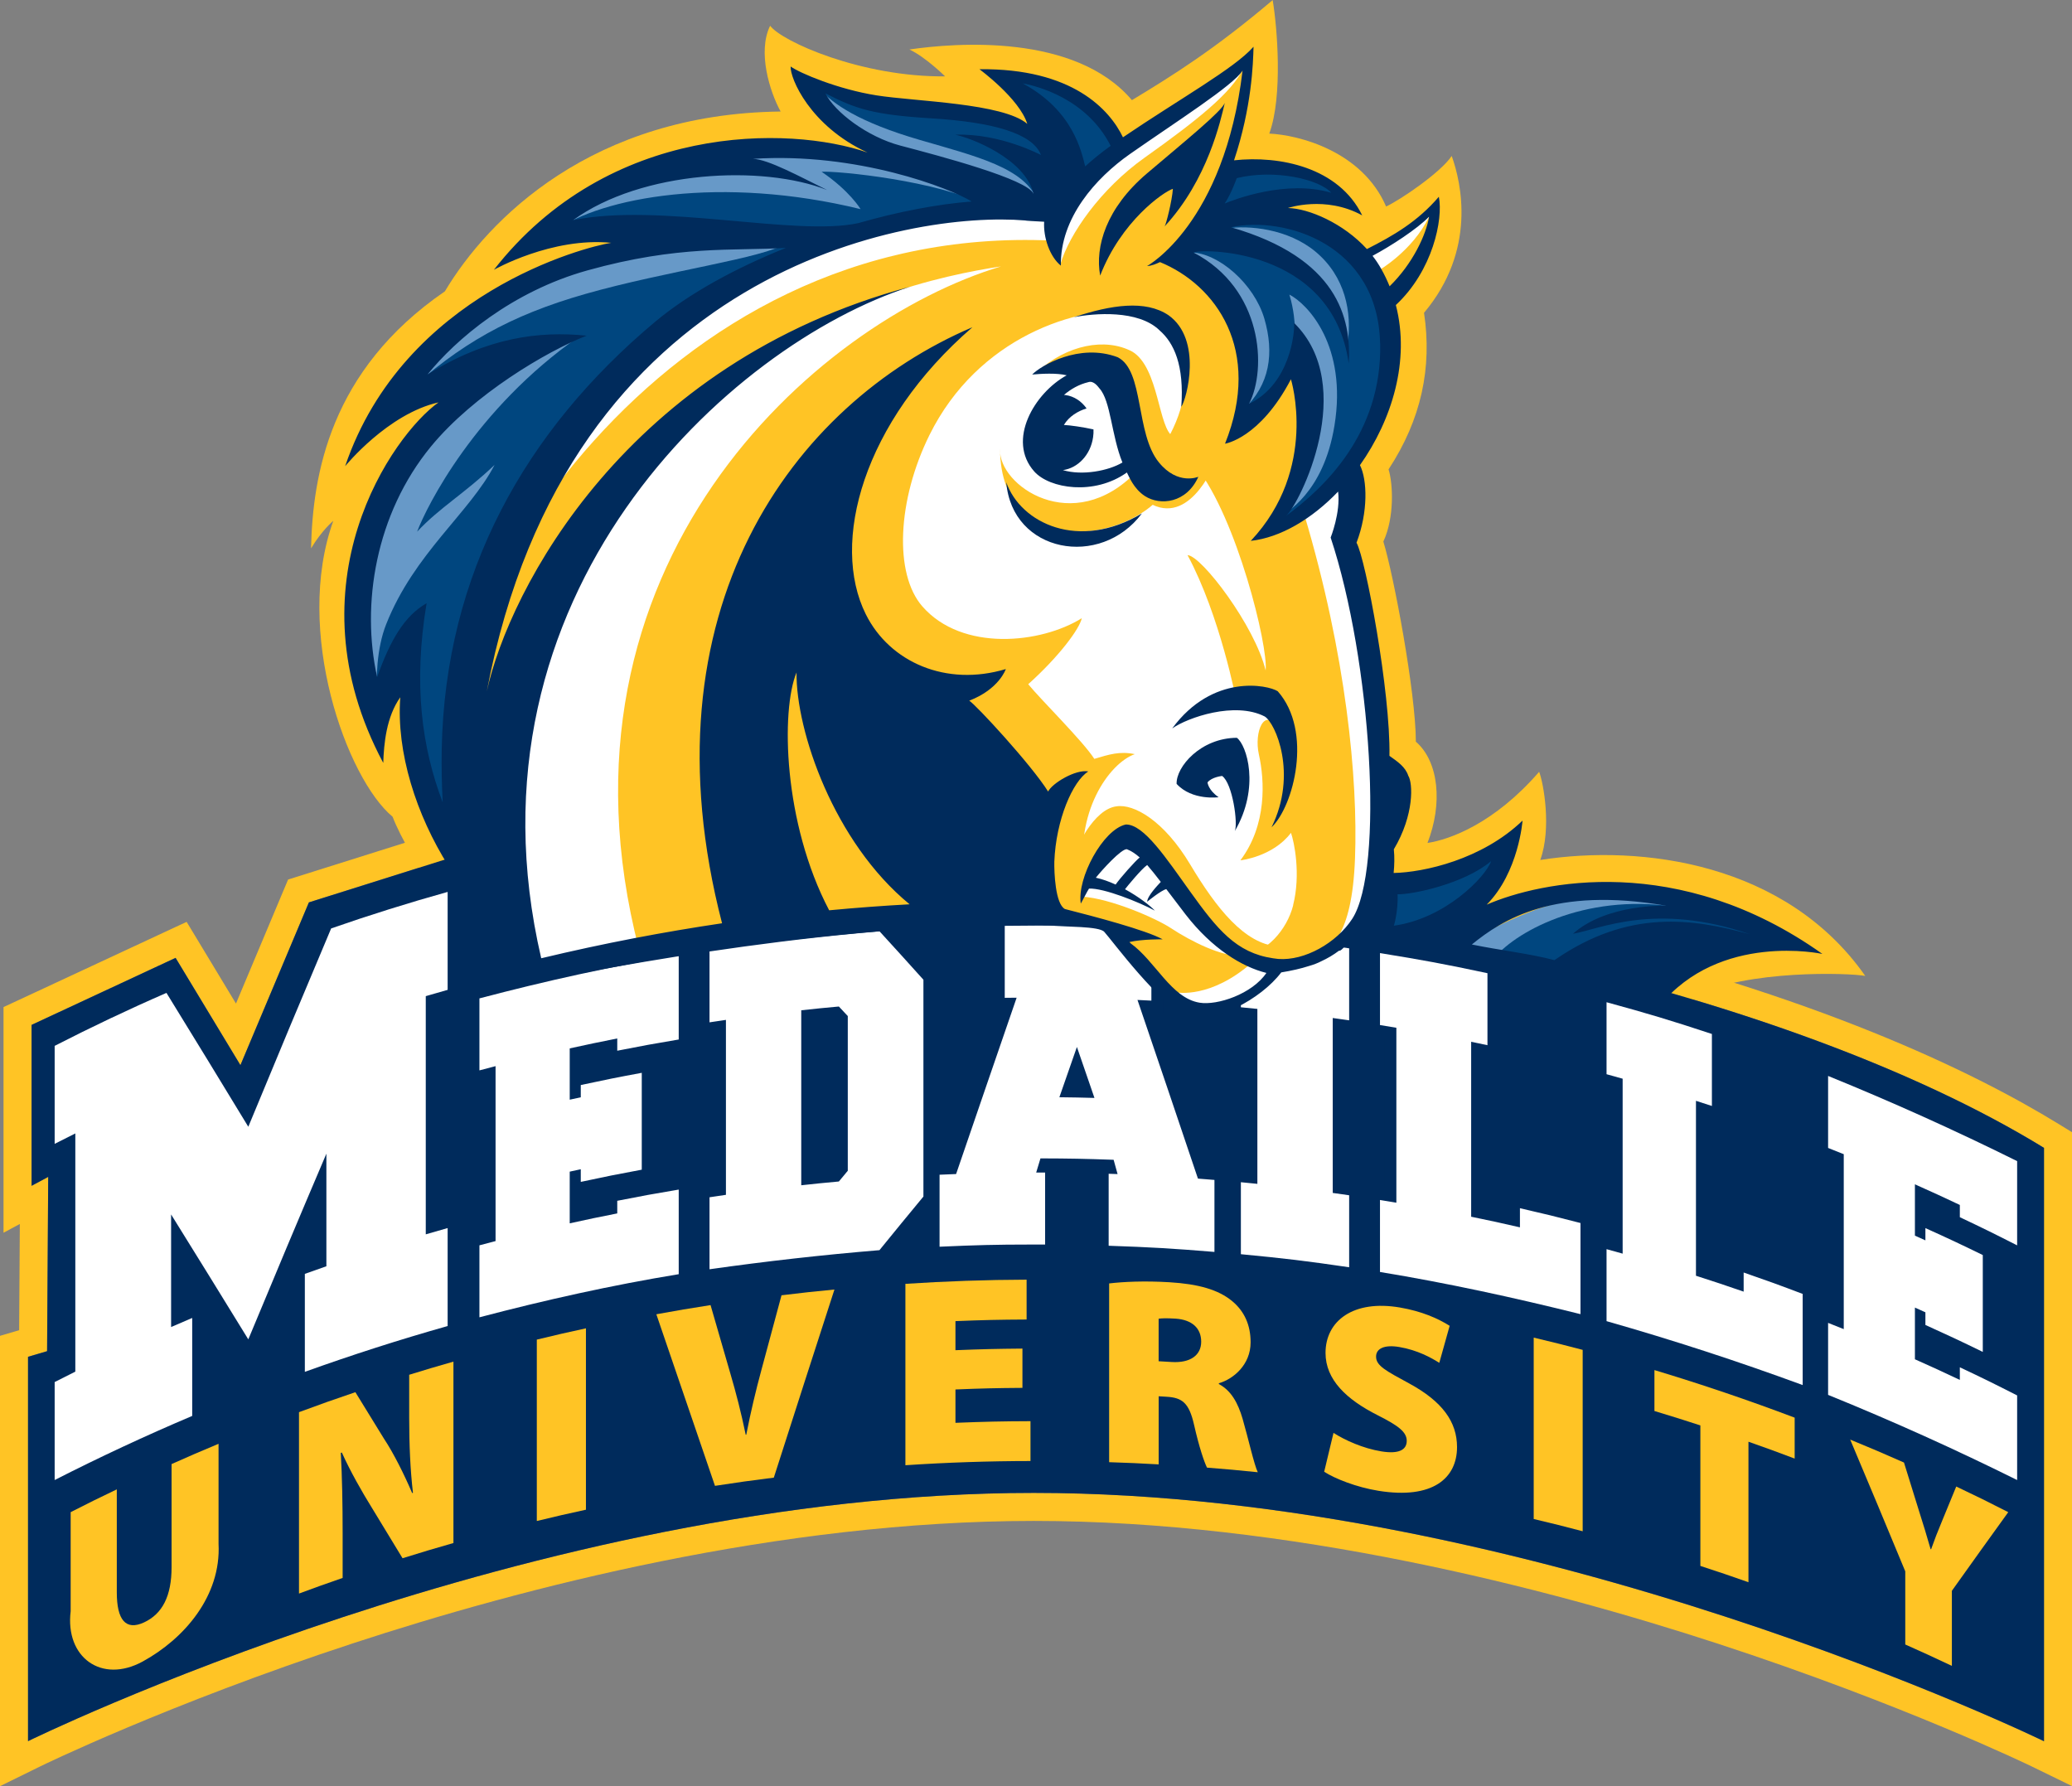 <?xml version="1.0" encoding="UTF-8"?>
<svg id="Layer_2" data-name="Layer 2" xmlns="http://www.w3.org/2000/svg" viewBox="0 0 517.45 446.08">
  <rect x="0" y="0" width="517.45" height="446.08" fill="#808080" stroke="none"/>
  <defs>
    <style>
      .cls-1, .cls-2, .cls-3 {
        fill: #00467f;
      }

      .cls-4 {
        fill: #002b5c;
      }

      .cls-5 {
        fill: #fff;
      }

      .cls-6 {
        fill: #ffc425;
      }

      .cls-7 {
        fill: #6799c8;
      }

      .cls-2 {
        stroke-width: .95px;
      }

      .cls-2, .cls-3 {
        stroke: #00467f;
        stroke-linecap: round;
        stroke-linejoin: round;
      }

      .cls-3 {
        stroke-width: .95px;
      }
    </style>
  </defs>
  <g id="Layer_1-2" data-name="Layer 1">
    <g>
      <path class="cls-6" d="M118.17,212.44l.19,29.58s66.7-18.43,139.81-18.43,187.26,23.18,252.28,63.08v148.19s-127.26-62.02-252.28-62.02S7,434.84,7,434.84v-95.99l4.76-1.4,.28-43.53-4.15,2.23v-40.19l35.96-16.74,16.19,26.79,17.1-40.65,41.04-12.93m6.94-9.52l-9.04,2.85-41.04,12.93-3.09,.97-1.26,2.99-11.76,27.98-9.07-15.02-3.25-5.38-5.7,2.65L4.93,249.63l-4.05,1.88v56.36l4.07-2.19-.17,26.53-4.79,1.41v112.47l10.09-4.96c.31-.15,31.81-15.54,78.03-30.71,42.49-13.95,106.48-30.58,170.06-30.58s128.05,16.68,170.85,30.66c46.45,15.18,78.05,30.5,78.36,30.65l10.07,4.91v-163.3l-3.34-2.05c-21.57-13.24-60.8-32.2-125.16-47.35-45.25-10.65-92.92-16.76-130.78-16.76-58.54,0-112.26,11.45-132.87,16.44l-.13-20.63-.06-9.48h0Z"/>
      <path class="cls-6" d="M112.64,250.68c-2.63-6.51-6.41-26.12-6.63-32.15-.69-.6-6.08-9.5-7.96-14.55-11.49-9.55-24.72-46.41-14.81-73.91,0,0-2.86,2.37-5.56,6.88,.42-18.18,4.59-44.41,33.42-64.19,10.8-18.06,36.79-44.34,83.85-44.91-2.74-4.99-5.82-14.92-2.62-21.42,2.87,3.9,22.75,12.84,43.69,12.64,0,0-4.88-4.84-8.91-6.71,11.55-1.69,41.41-4.05,55.57,12.65,10.15-6.13,20.7-12.72,35.15-24.99,1.12,6.62,2.59,24.01-.85,33.34,7.37,.34,23.22,4.38,29.18,18.22,3.76-1.78,13.65-8.54,16.38-12.63,2.43,6.74,6.23,23.54-6.91,39.17,2.06,13.68-.68,26.63-8.86,39.1,1.12,3.59,1.51,11.99-1.3,18.03,2.54,8.24,8.1,37.66,8.12,49.98,5.76,4.99,6.73,15.51,2.9,25.29,5.56-.83,16.72-4.87,27.89-17.77,1.06,2.73,3.17,14.03,.28,22.02,25.43-3.99,61.42,.78,81.16,28.96-4.16-.78-29.5-1.56-42.64,5l-5.8,12.52-290.55,20.85-14.22-31.39Z"/>
      <path class="cls-4" d="M60.04,266.02l17.1-40.65,41.04-12.93,.19,29.58s66.7-18.43,139.81-18.43,187.26,23.18,252.28,63.08v148.19s-127.26-62.02-252.28-62.02S7,434.84,7,434.84v-95.99l4.76-1.4,.28-43.53-4.15,2.23v-40.19l35.96-16.74,16.19,26.79Z"/>
      <g>
        <path class="cls-6" d="M29.17,371.96c0,10.3,0,15.45,0,25.74,0,6.86,2.23,9.6,6.79,7.49,4.62-2.14,6.89-6.62,6.89-13.81,0-10.3,0-15.45,0-25.74,4.67-2.08,7.02-3.09,11.73-5.06,0,10,0,15,0,25,.66,13-8.56,23.69-18.94,29.37-10.25,5.61-19.41-1.01-17.99-12.56,0-9.89,0-14.84,0-24.74,4.59-2.34,6.89-3.48,11.52-5.69Z"/>
        <path class="cls-6" d="M74.67,397.98v-45.3c5.61-2.08,8.43-3.07,14.08-4.99,2.84,4.6,4.26,6.92,7.11,11.56,2.46,3.71,5.06,8.94,7.07,13.63,.08-.02,.12-.04,.2-.06-.67-5.78-.94-12.01-.94-18.73v-10.75c4.41-1.36,6.62-2.02,11.05-3.28,0,15.1,0,30.2,0,45.3-5.1,1.46-7.64,2.22-12.71,3.8-3.07-5.06-4.6-7.58-7.66-12.6-2.46-3.96-5.38-9.09-7.5-13.8-.11,.04-.16,.05-.26,.09,.33,6,.46,12.74,.46,20.07v11.16c-4.37,1.51-6.55,2.29-10.9,3.9Z"/>
        <path class="cls-6" d="M146.33,331.74v45.3c-4.92,1.07-7.37,1.63-12.27,2.82,0-15.1,0-30.2,0-45.3,4.9-1.19,7.35-1.75,12.27-2.82Z"/>
        <path class="cls-6" d="M178.55,371.07c-4.87-14.28-9.75-28.56-14.64-42.84,5.41-.99,8.12-1.44,13.54-2.29,1.97,6.82,2.96,10.23,4.94,17.07,1.44,4.9,2.68,9.7,3.84,15.32,.06,0,.08-.01,.14-.02,1.1-5.66,2.4-11.08,3.78-16.17,2.01-7.47,3.01-11.2,5.02-18.65,5.28-.64,7.92-.93,13.22-1.44-5.08,15.65-10.12,31.31-15.14,46.98-5.88,.74-8.82,1.15-14.69,2.05Z"/>
        <path class="cls-6" d="M255.34,346.61c-6.69,.05-10.04,.13-16.73,.4v8.33c7.49-.29,11.24-.38,18.74-.41v9.95c-10.4,.01-20.86,.36-31.24,1.05v-45.3c10.06-.66,20.19-1.01,30.27-1.04,0,3.98,0,5.97,0,9.95-7.11,.04-10.66,.12-17.77,.4v7.26c6.69-.26,10.04-.34,16.73-.4v9.81Z"/>
        <path class="cls-6" d="M276.98,320.53c3.53-.42,8.85-.68,15.06-.3,7.11,.43,12.22,1.81,15.73,4.76,2.96,2.48,4.55,5.88,4.55,10.24,0,5.65-4.34,9.19-7.93,10.23v.2c3.03,1.6,4.76,4.66,5.93,8.67,1.38,4.76,2.89,11.51,3.79,13.35-5.07-.52-7.61-.75-12.68-1.15-.69-1.4-1.94-4.99-3.24-10.73-1.24-5.46-2.97-6.74-6.83-6.97-.8-.05-1.2-.07-2-.12,0,6.8,0,10.2,0,17.01-4.95-.28-7.42-.39-12.37-.55v-44.63Zm12.37,19.43c1.3,.07,1.95,.11,3.24,.19,4.7,.29,7.39-1.71,7.39-5.07,0-3.36-2.28-5.49-6.42-5.76-2.35-.15-3.59-.08-4.21,.02v10.62Z"/>
        <path class="cls-6" d="M333.02,357.85c2.81,1.8,7.34,3.88,12,4.63,4.25,.69,6.29-.35,6.29-2.64,0-2.22-2.1-3.79-7.25-6.39-7.78-3.93-13.03-8.85-13.03-15.57,0-8,6.95-13.33,18.57-11.34,5.47,.94,9.43,2.7,12.43,4.57-1.04,3.7-1.55,5.54-2.59,9.25-1.98-1.25-5.39-3.17-9.97-3.95-3.76-.64-5.82,.38-5.82,2.4,0,2.29,2.47,3.54,8.28,6.7,8.25,4.49,11.94,9.57,11.94,15.89,0,7.8-6.11,13.09-19.6,10.92-5.55-.89-10.97-3.07-13.58-4.76,.93-3.88,1.4-5.82,2.33-9.7Z"/>
        <path class="cls-6" d="M395.25,337.12c0,15.1,0,30.2,0,45.3-4.88-1.28-7.33-1.9-12.23-3.06,0-15.1,0-30.2,0-45.3,4.9,1.17,7.35,1.78,12.23,3.06Z"/>
        <path class="cls-6" d="M424.65,355.99c-4.58-1.49-6.87-2.21-11.48-3.6,0-4.09,0-6.13,0-10.22,11.8,3.55,23.49,7.52,35.02,11.88v10.22c-4.6-1.74-6.91-2.58-11.54-4.21v35.09c-4.79-1.69-7.19-2.5-12.01-4.07v-35.09Z"/>
        <path class="cls-6" d="M475.81,410.71v-18.28c-4.54-10.98-9.13-21.95-13.75-32.9,5.39,2.22,8.08,3.36,13.43,5.73,1.47,4.74,2.21,7.11,3.68,11.86,1.16,3.68,2,6.35,2.96,9.75,.05,.02,.08,.04,.13,.06,.84-2.37,1.67-4.54,2.76-7.12,1.41-3.43,2.12-5.14,3.52-8.56,5.22,2.48,7.82,3.76,12.99,6.4-5.6,7.77-8.42,11.69-14.08,19.64v18.75c-4.64-2.19-6.96-3.26-11.64-5.34Z"/>
      </g>
      <path class="cls-5" d="M338.07,64.68c4.56-1.84,17.25-9.37,19.92-12.18,.48,1.46-.55,13.14-10.88,22.25l-9.04-10.07Z"/>
      <path class="cls-6" d="M343.36,67.65l.87-.06s8.51-4.85,12.66-13.46l1.3-.65s.45,4.59-3.84,10.88l-4.29,6.3-4.58,3.95-2.12-6.96Z"/>
      <g>
        <g>
          <path class="cls-5" d="M12.15,344.24l.82-.42c1.77-.9,2.79-1.42,4.34-2.19v-56.13c-.92,.46-1.77,.89-2.98,1.51l-2.18,1.11v-27.84l.81-.42c9.16-4.7,18.58-9.17,28-13.27l1.19-.52,.68,1.11c6.32,10.27,12.67,20.65,18.91,30.9,6.44-15.57,13.01-31.3,19.56-46.8l.26-.61,.63-.22c9.59-3.34,19.41-6.42,29.18-9.15l1.9-.53v27.58l-1.09,.31c-1.79,.51-2.84,.81-4.37,1.25v56.36c1.13-.33,2.1-.6,3.55-1.02l1.91-.54v27.59l-1.09,.31c-11.93,3.38-23.89,7.21-35.56,11.41l-2.01,.72v-27.66l.99-.36c1.79-.64,2.84-1.02,4.39-1.56v-19.7c-5.33,12.54-10.79,25.57-16.62,39.61l-2.66,.21c-5.41-8.81-10.95-17.78-16.5-26.73v20.57c.99-.43,1.89-.81,3.19-1.36l2.09-.88v27.73l-.91,.39c-11.54,4.9-23.07,10.27-34.25,15.97l-2.18,1.11v-27.84Z"/>
          <path class="cls-4" d="M111.79,222.74h0m0,0c0,9.79,0,14.68,0,24.47-2.19,.62-3.28,.93-5.46,1.57,0,19.83,0,39.66,0,59.49,2.18-.64,3.27-.96,5.46-1.57,0,9.79,0,14.68,0,24.47-12.01,3.4-23.91,7.21-35.66,11.44v-24.47c2.15-.77,3.22-1.15,5.38-1.9v-28.12c-6.58,15.43-13.07,30.89-19.5,46.38-6.4-10.42-12.82-20.82-19.28-31.2v28.12c2.11-.92,3.16-1.37,5.27-2.27v24.47c-11.63,4.93-23.09,10.27-34.35,16.01v-24.47c2.06-1.05,3.09-1.57,5.16-2.6v-59.49c-2.07,1.03-3.1,1.55-5.16,2.6v-24.47c9.14-4.69,18.49-9.13,27.92-13.23,6.85,11.12,13.66,22.26,20.44,33.43,6.83-16.54,13.73-33.05,20.69-49.53,9.58-3.34,19.32-6.39,29.09-9.12m3-3.95l-3.81,1.06c-9.81,2.74-19.66,5.83-29.27,9.18l-1.26,.44-.52,1.23c-6.16,14.59-12.35,29.39-18.44,44.08-5.74-9.43-11.57-18.96-17.37-28.38l-1.37-2.22-2.39,1.04c-9.46,4.12-18.91,8.6-28.09,13.31l-1.63,.84v31.2l4.36-2.22c.29-.15,.55-.28,.8-.41v52.77c-1.14,.57-2.08,1.05-3.53,1.78l-1.64,.83v31.21l4.36-2.22c11.15-5.68,22.64-11.04,34.16-15.92l1.83-.78v-30.99l-4.17,1.77c-.4,.17-.76,.32-1.1,.47v-13.03c4.6,7.43,9.2,14.88,13.72,22.25l5.33-.42c4.78-11.52,9.32-22.35,13.73-32.8v11.25c-1.07,.38-2.01,.71-3.39,1.21l-1.99,.71v30.85l4.01-1.44c11.63-4.18,23.56-8.01,35.46-11.37l2.18-.62v-2.27s0-12.24,0-12.24v-12.24s0-3.97,0-3.97l-3.82,1.08c-.62,.17-1.15,.33-1.64,.47v-53.24c1.02-.29,1.94-.56,3.27-.94l2.18-.62v-2.27s0-12.24,0-12.24v-12.24s0-3.95,0-3.95h0Zm-3,.95h0Zm0,6h0Z"/>
        </g>
        <g>
          <path class="cls-5" d="M118.22,309.86l1.11-.3c1.2-.32,1.95-.52,2.92-.77v-40.59c-.65,.17-4.03,1.07-4.03,1.07v-21.08l1.12-.29c17.65-4.65,33.98-8.19,49.91-10.8l1.74-.29v24.07l-1.25,.21c-6.14,1.03-9.14,1.58-15.3,2.79l-1.79,.35v-3.06c-3.29,.66-5.47,1.11-8.87,1.86v6.68l.94-.2c6.12-1.32,9.12-1.92,15.27-3.06l1.77-.33v27.24l-1.23,.23c-6.11,1.13-9.09,1.73-15.18,3.04l-1.58,.34v6.68c3.26-.71,5.45-1.17,8.87-1.85v-3.15l1.21-.24c6.16-1.22,9.18-1.77,15.39-2.81l1.75-.29v24.18l-1.26,.21c-15.84,2.6-32.08,6.12-49.64,10.74l-1.88,.5v-21.08Z"/>
          <path class="cls-4" d="M169.5,238.57v21.04c-6.15,1.03-9.22,1.59-15.35,2.8v-3.06c-4.76,.94-7.13,1.44-11.87,2.48v12.81c1.1-.24,1.66-.36,2.76-.6v-3.06c6.08-1.31,9.12-1.92,15.23-3.05v24.19c-6.1,1.13-9.15,1.74-15.23,3.05v-3.16c-1.1,.24-1.66,.36-2.76,.6v12.91c4.74-1.05,7.11-1.54,11.87-2.48v-3.15c6.13-1.21,9.2-1.77,15.35-2.8,0,8.45,0,12.68,0,21.13-16.75,2.75-33.36,6.45-49.77,10.77,0-7.19,0-10.79,0-17.98,1.61-.43,2.42-.64,4.03-1.06,0-14.56,0-29.13,0-43.69-1.61,.42-2.42,.63-4.03,1.06v-17.98c16.41-4.33,33.02-8.02,49.77-10.77m3-3.53l-3.49,.57c-15.98,2.63-32.35,6.17-50.05,10.83l-2.24,.59v24.19l3.77-1.01c.09-.02,.17-.05,.26-.07v17.96s0,19.53,0,19.53c-.54,.14-1.09,.29-1.8,.48l-2.23,.59v2.31s0,8.99,0,8.99v8.99s0,3.89,0,3.89l3.76-.99c17.51-4.62,33.7-8.12,49.5-10.71l2.51-.41v-2.55s0-21.13,0-21.13v-3.54l-3.5,.59c-6.22,1.04-9.25,1.59-15.43,2.81l-2.42,.48v3.16c-2.15,.43-3.87,.79-5.87,1.22v-3.61l.39-.08c6.07-1.31,9.04-1.9,15.14-3.03l2.45-.45v-30.29l-3.55,.66c-5.87,1.09-8.88,1.69-14.44,2.88v-3.62c2.15-.47,3.86-.83,5.87-1.24v3.05l3.58-.71c6.12-1.21,9.11-1.75,15.26-2.78l2.5-.42v-27.11h0Z"/>
        </g>
        <g>
          <path class="cls-5" d="M175.69,297.72s3.18-.48,4.1-.62v-40.66c-.73,.11-4.1,.62-4.1,.62v-21.02l1.29-.18c14.06-1.99,28.37-3.6,42.53-4.78l.73-.06,.5,.54c4.44,4.86,6.6,7.24,10.99,12.12l.38,.43v55.26l-.34,.42c-4.43,5.36-6.58,7.98-10.97,13.38l-.4,.5-.64,.05c-14.1,1.17-28.35,2.78-42.35,4.76l-1.71,.24v-20.99Zm25.91-3.38c2.57-.28,4.32-.45,7.13-.71l1.48-1.78v-37.5s-1.32-1.41-1.32-1.41c-2.84,.26-4.6,.44-7.29,.73v40.68Z"/>
          <path class="cls-4" d="M219.63,232.57c4.39,4.8,6.58,7.22,10.98,12.11,0,18.05,0,36.1,0,54.15-4.39,5.31-6.59,7.99-10.98,13.39-14.22,1.18-28.31,2.77-42.44,4.77,0-7.19,0-10.79,0-17.98,1.64-.25,2.46-.37,4.1-.61,0-14.56,0-29.13,0-43.69-1.64,.24-2.46,.36-4.1,.61,0-7.19,0-10.79,0-17.98,14.13-2,28.22-3.59,42.44-4.77m-19.53,63.44c3.75-.41,5.63-.6,9.39-.94,.89-1.07,1.34-1.61,2.23-2.68,0-12.88,0-25.76,0-38.64-.89-.95-1.34-1.43-2.23-2.38-3.76,.34-5.63,.53-9.39,.94,0,14.56,0,29.13,0,43.69m20.75-66.55l-1.47,.12c-14.18,1.18-28.52,2.79-42.61,4.79l-2.58,.37v2.6s0,17.98,0,17.98v3.49l3.45-.53c.23-.04,.44-.07,.65-.1v37.63c-.46,.07-.95,.14-1.55,.24l-2.55,.39v2.58s0,10.09,0,10.09v7.89s0,3.46,0,3.46l3.42-.49c13.98-1.98,28.2-3.58,42.27-4.75l1.27-.11,.81-.99c4.39-5.39,6.54-8.02,10.96-13.36l.69-.83v-55.23s0-1.15,0-1.15l-.77-.86c-4.41-4.9-6.56-7.28-11-12.13l-.99-1.09h0Zm-17.75,25.56c1.78-.19,3.25-.33,5.2-.51,.14,.15,.27,.29,.41,.44v36.37c-.26,.31-.49,.59-.74,.89-1.86,.17-3.27,.31-4.87,.48v-37.66h0Z"/>
        </g>
        <g>
          <path class="cls-5" d="M303.18,314.14c-10.57-.88-15.74-1.18-26.34-1.53l-1.45-.05v-20.98l1.74,.06-.15-.54c-6.23-.22-9.76-.29-16-.3l-.16,.54h1.71v20.98s-4.26-.02-5.52-.02c-7.8,0-13,.13-22.27,.54l-1.57,.07v-20.98l1.43-.06c1.28-.06,2.06-.09,3.11-.13,4.68-13.69,9.38-27.38,14.1-41.06-.25,0-2.36,.03-2.36,.03v-20.98l1.48-.02c2.6-.04,5.2-.06,7.8-.06,9.6,0,19.33,.26,28.91,.77l1.42,.08v20.98s-2.46-.13-2.84-.15c5.04,14.82,9.66,28.46,14.08,41.59,1.07,.08,1.85,.15,3.14,.25l1.38,.11v20.99l-1.62-.13Zm-36.5-41.59c1.62,.02,2.93,.05,4.54,.08-.85-2.47-1.51-4.38-2.27-6.59-.76,2.18-1.42,4.06-2.27,6.51Z"/>
          <path class="cls-4" d="M258.7,231.15c9.62,0,19.23,.26,28.84,.77v17.98c-1.39-.07-2.08-.11-3.47-.17,5.06,14.86,10.1,29.74,15.1,44.62,1.65,.12,2.47,.19,4.12,.33v17.98c-10.55-.87-15.84-1.18-26.42-1.54,0-7.19,0-10.79,0-17.98,.89,.03,1.34,.05,2.23,.08-.4-1.43-.59-2.14-.99-3.57-7.3-.26-10.96-.33-18.27-.35-.43,1.41-.64,2.12-1.07,3.54,.89,0,1.34,0,2.23,0,0,7.19,0,10.79,0,17.98-1.44,0-2.78,0-4.04,0-8.04,0-13.22,.13-22.32,.54,0-7.19,0-10.79,0-17.98,1.65-.07,2.48-.11,4.13-.17,5.02-14.69,10.07-29.37,15.12-44.04-1.19,.01-1.78,.02-2.97,.03,0-7.19,0-10.79,0-17.98,2.59-.04,5.18-.06,7.77-.06m14.63,43.03c-1.75-5.1-2.63-7.64-4.38-12.72-1.75,5.02-2.63,7.53-4.38,12.56,3.5,.04,5.26,.07,8.76,.17m-14.63-46.03v0h0c-2.59,0-5.22,.02-7.81,.06l-2.96,.04v11.94s0,8.99,0,8.99v3.04l1.75-.03c-4.36,12.66-8.75,25.44-13.07,38.07-.63,.03-1.25,.05-2.09,.09l-2.87,.13v20.84s0,3.14,0,3.14l3.13-.14c9.24-.41,14.42-.54,22.19-.54,1.26,0,2.6,0,4.03,0h3.01s0-3,0-3v-17.98s0-.52,0-.52c3.53,.03,6.33,.08,9.87,.19v18.61s0,2.9,0,2.9l2.9,.1c10.57,.36,15.73,.66,26.27,1.53l3.25,.27v-24l-2.75-.23c-.87-.07-1.51-.12-2.16-.18-4.11-12.22-8.4-24.89-13.05-38.56l2.2,.12v-23.98l-2.84-.15c-9.61-.51-19.37-.77-29-.77h0Zm10.07,42.92c.05-.15,.11-.31,.16-.46,.05,.15,.11,.31,.16,.46-.11,0-.21,0-.32,0h0Z"/>
        </g>
        <g>
          <path class="cls-5" d="M336.72,317.98c-10.81-1.58-16.1-2.22-26.97-3.26l-1.36-.13v-20.99s3.35,.32,4.12,.4v-40.68c-.89-.09-4.12-.4-4.12-.4v-20.99l1.64,.16c10.93,1.04,16.26,1.68,27.12,3.27l1.28,.19v21.01s-3.37-.49-4.1-.6v40.66c.91,.13,4.1,.59,4.1,.59v21.01l-1.72-.25Z"/>
          <path class="cls-4" d="M309.89,233.58c10.84,1.03,16.25,1.68,27.04,3.26v17.98c-1.64-.24-2.46-.36-4.1-.58v43.69c1.64,.23,2.46,.34,4.1,.58v17.98c-10.79-1.58-16.2-2.23-27.04-3.26v-17.98c1.65,.16,2.47,.24,4.12,.41,0-14.56,0-29.13,0-43.69-1.65-.17-2.47-.25-4.12-.41v-17.98m-3-3.3v24l2.72,.26c.54,.05,.98,.09,1.4,.13v37.67c-.26-.02-.53-.05-.83-.08l-3.28-.31v24l2.72,.26c10.84,1.03,16.12,1.67,26.89,3.25l3.43,.5v-24.04l-2.57-.38c-.59-.09-1.08-.16-1.54-.22v-37.63c.21,.03,.43,.06,.67,.1l3.43,.5v-24.04l-2.57-.38c-10.89-1.59-16.23-2.24-27.19-3.28l-3.28-.31h0Z"/>
        </g>
        <g>
          <path class="cls-5" d="M394.34,329.66c-18.25-4.55-34.59-7.98-49.95-10.5l-1.26-.21v-21.01s3.37,.54,4.09,.66v-40.65c-.92-.15-4.09-.67-4.09-.67v-21.01l1.74,.28c10.87,1.75,16.15,2.74,26.91,5.04l1.19,.25v21.04s-3.38-.72-4.07-.86v40.63c3.54,.73,5.8,1.22,9.18,1.99v-4.78l1.84,.42c6.12,1.41,9.1,2.14,15.16,3.71l1.12,.29v25.83l-1.86-.46Z"/>
          <path class="cls-4" d="M344.63,238.03c10.77,1.74,16.14,2.74,26.84,5.02v17.98c-1.63-.35-2.44-.52-4.07-.85v43.69c4.88,1,7.32,1.53,12.18,2.65v-4.78c6.06,1.39,9.09,2.13,15.12,3.7v22.76c-16.58-4.13-33.2-7.76-50.07-10.53v-17.98c1.64,.26,2.46,.4,4.09,.68v-43.69c-1.64-.28-2.45-.41-4.09-.68v-17.98m-3-3.52v24.05l2.52,.41c.61,.1,1.1,.18,1.57,.25v37.62c-.19-.03-.4-.06-.61-.1l-3.48-.56v24.05l2.51,.41c15.32,2.51,31.62,5.94,49.83,10.48l3.73,.93v-28.91l-2.24-.58c-6.09-1.58-9.07-2.32-15.2-3.72l-3.67-.84v4.79c-2.11-.47-3.9-.86-6.18-1.33v-37.56c.14,.03,.29,.06,.44,.09l3.63,.77v-24.11l-2.37-.51c-10.79-2.3-16.09-3.3-26.99-5.05l-3.48-.56h0Z"/>
        </g>
        <g>
          <path class="cls-5" d="M449.68,347.31c-16.25-5.97-32.24-11.18-48.87-15.92l-1.09-.31v-21.07s3.38,.93,4.02,1.1v-40.58c-.97-.27-1.72-.48-2.91-.81l-1.1-.3v-21.09l1.9,.52c10.66,2.92,15.84,4.48,26.38,7.95l1.03,.34v21.13s-3.37-1.11-3.98-1.31v40.54c3.46,1.11,5.67,1.85,8.91,2.96v-4.78l1.99,.69c5.97,2.07,8.87,3.12,14.78,5.37l.97,.37v25.94l-2.02-.74Z"/>
          <path class="cls-4" d="M401.22,250.3c10.58,2.9,15.85,4.48,26.3,7.93v17.98c-1.59-.52-2.38-.78-3.98-1.29v43.69c4.78,1.53,7.16,2.33,11.91,3.97v-4.78c5.92,2.05,8.87,3.12,14.74,5.35v22.76c-16.16-5.94-32.41-11.24-48.98-15.96v-17.98c1.61,.44,2.41,.66,4.02,1.12v-43.69c-1.61-.45-2.41-.68-4.02-1.12v-17.98m-3-3.93v24.2l2.21,.6c.72,.2,1.27,.35,1.81,.5v37.47c-.07-.02-.15-.04-.23-.06l-3.79-1.04v24.17l2.18,.62c16.59,4.73,32.54,9.93,48.76,15.89l4.04,1.48v-29.12l-1.94-.73c-5.93-2.25-8.84-3.31-14.83-5.38l-3.98-1.38v4.79c-1.97-.67-3.7-1.24-5.91-1.96v-37.38s.03,0,.04,.01l3.94,1.3v-24.29l-2.06-.68c-10.55-3.47-15.74-5.04-26.45-7.97l-3.79-1.04h0Z"/>
        </g>
        <g>
          <path class="cls-5" d="M503.09,370.97c-15.6-7.74-31.01-14.69-47.11-21.23l-.94-.38v-21.19s3.35,1.32,3.91,1.54v-40.46c-1-.4-1.74-.7-2.96-1.17l-.95-.37v-21.23l2.06,.84c16.17,6.57,31.65,13.54,47.32,21.32l.83,.41v24.41l-2.18-1.11c-5.71-2.91-8.51-4.28-14.27-7.01l-.86-.41v-3.06c-3.22-1.52-5.27-2.46-8.22-3.79v6.46l1.74,.79c5.79,2.62,8.62,3.94,14.37,6.74l.84,.41v27.53l-2.16-1.05c-5.72-2.79-8.53-4.1-14.29-6.71l-.5-.23v6.46c3.22,1.44,5.29,2.38,8.22,3.76v-3.16l2.14,1.01c5.8,2.74,8.62,4.13,14.35,7.05l.82,.42v24.47l-2.17-1.08Z"/>
          <path class="cls-4" d="M456.54,268.71c16.04,6.52,31.7,13.58,47.21,21.27v21.04c-5.69-2.9-8.56-4.31-14.31-7.03v-3.06c-4.47-2.11-6.71-3.14-11.22-5.15v12.81c1.05,.47,1.57,.7,2.62,1.18v-3.06c5.76,2.6,8.63,3.95,14.33,6.73v24.19c-5.7-2.78-8.57-4.12-14.33-6.73v-3.16c-1.05-.47-1.57-.71-2.62-1.18v12.91c4.51,2.01,6.75,3.04,11.22,5.15v-3.15c5.76,2.72,8.62,4.13,14.31,7.03v21.13c-15.51-7.7-31.17-14.76-47.21-21.27v-17.98c1.56,.62,2.35,.93,3.91,1.56v-43.69c-1.56-.63-2.34-.94-3.91-1.56v-17.98m-3-4.46v24.47l1.9,.75c.81,.32,1.4,.55,2.01,.79v37.24l-3.91-1.54v24.4l1.87,.76c16.06,6.52,31.44,13.45,47.01,21.18l4.33,2.15v-27.81l-1.64-.83c-2.77-1.41-4.87-2.47-6.95-3.49v-30.78l-1.69-.82c-5.75-2.8-8.58-4.13-14.41-6.76l-.86-.39v-3.17c1.71,.78,3.26,1.5,5.22,2.42v3.06l1.72,.81c5.76,2.72,8.55,4.1,14.23,6.99l4.36,2.22v-27.79l-1.67-.83c-15.71-7.8-31.22-14.78-47.42-21.36l-4.13-1.68h0Zm27.68,73.27v-3.17c1.98,.9,3.61,1.65,5.22,2.4v3.14c-1.7-.79-3.25-1.49-5.22-2.38h0Z"/>
        </g>
      </g>
      <path class="cls-3" d="M349.14,223.28c3.45,.13,16.42-2.51,23.24-8.22-1.41,4.03-11.54,14.32-24.16,16.03,0,0,1.07-3.41,.93-7.82Z"/>
      <path class="cls-3" d="M381.88,243.86c18.72-13.42,40.48-14.52,54.8-10.63-23.55-8.12-37.64-1.13-43.96-.11,8.45-7.53,23.19-6.96,23.19-6.96-30.26-5.24-45.37,8.48-51.47,12.02,9.26,2.93,17.43,5.69,17.43,5.69Z"/>
      <path class="cls-7" d="M372.18,240.53c4.49-6.8,21.58-16.91,43.73-14.38,1.07-.69,1.19-1.63,.52-1.63-.68,0-18.52-2.98-34.22,3.17-15.7,6.15-19.24,11.21-19.24,11.21l9.21,1.63Z"/>
      <path class="cls-1" d="M180.32,40.21c.26-.02,.52-.03,.78-.05-.28,0-.54,0-.78,.05Z"/>
      <path class="cls-5" d="M121.95,241.8s-12.47-114.66,28.8-150.33c41.28-35.67,109.25-42.81,109.25-42.81,0,0,8.27-4.73,14.25-9.01,6.58-4.7,30.54-21.03,37.31-23.88,0,0-1.57,12.97-5.72,24.62-2.84,7.97,22.63,19.51,22.63,19.51l8.71,.8s-2.26,5.18,.89,3.97c-2.78,3,1.54,1.89,1.54,1.89l-6.63,25.89,5.06,18.38-6.04,18.84s12.97,43.51,11.52,70.07c-1.46,26.55-.06,27.52-8.29,36.15-2.23,2.33-9.31,4.14-16.03,7.08-4.56,5.44-12.56,7.62-12.56,7.62l-16.83-3.23s-14.43-16.96-15.78-16.57c-1.35,.39-13.63-3.18-13.63-3.18l-6.25,2.1s-52.94,3.56-97,7.64c-36.08,3.34-18.86,1.67-35.21,4.46Z"/>
      <path class="cls-5" d="M258.05,115.31c-3.75-6.35,4.32-20.23,15.89-21.12l5.25,1.97,3.67,20.1c-1.45,3.05-18.92,7.7-24.8-.95Z"/>
      <path class="cls-5" d="M314.73,238.37c-11.14-4.28-39.27-19.86-44.59-19.34,0,0,7.52-12.02,10.19-11.17,2.67,.85,11.22,11.3,14.82,15.68,3.6,4.38,17.35,14.42,19.57,14.83Z"/>
      <path class="cls-1" d="M180.32,40.21c.26-.02,.52-.03,.78-.05-.28,0-.54,0-.78,.05Z"/>
      <path class="cls-5" d="M271.67,68.03c-.87,.34-1.76,.7-2.65,1.07,.94-.1,1.9-.2,2.87-.3l-.22-.77Z"/>
      <path class="cls-6" d="M281.82,104.71s-2.11,17.43,5.98,21.34c9.99,4.83,15.92-11.17,15.92-11.17l4.12-17.12-1.21-9.9c-.26,23.51-6.6,24.5-13.59,21.18-3.79-1.8-3.54-17.18-10.28-21.23-6.7-3.58-16.36-1.69-23.72,5.07,5.19-1.51,15.31-1.87,17.61,.78,2.29,2.65,5.18,11.05,5.18,11.05Z"/>
      <path class="cls-6" d="M249.75,112.2c-.45,9.02,18.18,22.04,34.04,5.62l8.8,2.35c-7.85,15.73-42.76,20.57-42.83-7.97Z"/>
      <path class="cls-6" d="M307.18,37.86c4.19-9.81,4.16-20.32,3.27-20.69-2.88,5.97-11.33,12.77-24.62,22.22-10.95,7.78-18.8,19.07-21,26.57l-2.02-5.87c-99.35-4.62-154.45,92.65-154.84,136.17l6.36,16.29,7.03,10.97h0c11.47-132.45,99.57-152.55,128.64-156.99-46.62,14.03-115.12,74.86-90.43,170.52l3.85,.36c-1.29,.12-.08-.39,2.49-.82,40.84-6.77,29.9-3.61,88.93-6.71l5.58-2.29s12.28,3.57,13.63,3.18c1.34-.39,15.78,16.57,15.78,16.57l17.29,3.72s8.03-3.41,12.85-9.27c5.01,1,12.17-2.71,15.29-5.92,8.31-8.55,6.83-9.6,8.29-36.15,1.46-26.55-11.52-70.07-11.52-70.07l2.61-6.18c-12.68-9.07-7.68-32.19-10.38-36.43-1.31,9.48-12.67,18.17-14.96,20,.62-4.54,2.05-5.84,1.86-9.69,1.29-22.43-13.36-30.88-18.56-32.09,1.71-.34,10.4-17.6,14.6-27.41Zm15.77,188.24c-1.55,6.08-6.73,12.18-13.09,12.56-4.71,.28-12.35-3.51-17.46-6.88-3.78-2.49-15.13-7.41-22.11-7.84-.21-.01,.73-1.66,.54-1.73-.74-.27,.7-2.45,.09-2.64-2.71-16.55,6.02-28.93,12.47-31.23-3.79-.78-6.36,.07-10.1,1.18-2.9-4.49-13.16-14.57-16.51-18.64,7.81-7.02,12.84-13.88,13.38-16.49-10.19,6.36-29.86,8.44-39.81-2.94-7.14-8.16-6.24-26.62,1.77-42.81,12.07-24.38,36.77-32.42,52.03-31.05,10.05,.1,16.97,15.71,7.19,32.49-1.24,3.13,8.31,6.1,7.49,6.69,10.03,12.66,17.91,44.55,17.24,50.66-2.65-11.06-16-28.66-19.5-28.79,8.18,15.21,12.19,36.4,12.19,36.4,0,0,10.82,3.48,10.69,6.98-3.72-5.84-6.31,.83-5.07,6.38,1.47,6.57,2.04,17.6-4.61,26.46,0,0,8.1-.86,12.63-6.87,.79,2.22,2.5,10.33,.53,18.08Z"/>
      <path class="cls-5" d="M293.93,247.86s8.51,1.61,18.82-7.54c4.37,1.64,10.29,1.13,14.8-.91,4.51-2.04,10.08-5.08,10.84-24.98,.76-19.91-2.2-50.84-12.67-85.94,0,0,3.42-7.88,4.37-13.38l5.69,7.87-1.06,6.33s9.11,41.69,9.58,67.92c.47,26.23-2.42,33.59-9.08,38.66-6.66,5.06-17.37,7.59-17.37,7.59-3.17,5.78-17.32,13.48-23.92,4.39Z"/>
      <path class="cls-6" d="M267.41,216.46c1.05-4.94,5.84-14.37,11.39-15.08,4.35-.69,11.88,3.56,18.4,14.46,6.68,11.17,13.64,19.85,21.87,20.53l-8.69,3.28s-7.02-6.84-11.22-12.49c-4.2-5.66-13.76-19.19-19.48-19.59-2.06,.66-7.99,7.89-9.5,14.1l-2.07-.29-.71-4.91Z"/>
      <path class="cls-2" d="M119.95,217.7c-7.79-37.74-11.95-156.43,141.06-166.03,1.24-1.93,8.89-10.76,18.9-12.4,1.57-3.79-9.16-18.67-27.15-19.22l9.88,15.86c-1.6-3.11-18.12-8.82-30.55-8.85-12.43-.03-26.49-3.62-30.84-6.53,1.05,1.76,6.58,14.71,29.21,22.29-18.19-3.3-71.36-13.29-95.45,16.51,9.94-2.55,26.59-1.45,30.9,1-6.05-.95-50.75,11.01-66.18,39.72,4.45-2.16,14.78-5.66,23.61-4.46-16.58,12.69-35.45,46.71-32.63,79.64,3.01-2.98,10.72-14.06,10.72-14.06-1.24,8.37,2.62,36.55,18.52,56.51Z"/>
      <path class="cls-7" d="M204.64,22.17c3.38,3.82,9.92,8.36,25.04,12.77,14.17,4.13,26.29,6.95,29.52,15.31-2.68-.76-19.47-8.39-23.78-8.56-4.31-.17-27.13-2.11-30.77-19.52Z"/>
      <path class="cls-7" d="M138.42,57.72c11.81-8.49,41.74-13.98,76.5-5.49,0,0-2.72-4.58-9.74-9.33,3.8-.27,29.29,2.2,41.21,8.51,1.25-2.48-33.34-18.62-64.53-14-31.19,4.63-39.57,14.3-43.44,20.31Z"/>
      <path class="cls-7" d="M101.25,98.41c13.44-12.43,26.11-19.63,44.98-25.01,20.13-5.74,44.73-8.94,50.19-12.68-20.23-2.37-82.49,1.44-95.17,37.69Z"/>
      <path class="cls-7" d="M94.27,174.61c-.44-4.9-.22-12.67,2.17-18.7,7-17.71,20.88-27.86,27.07-39.8-7.6,7.23-13.57,10.53-19.34,16.67,2.41-6.38,14.52-30.65,40.44-48.75-9.3,3.53-35.43,18.78-45.47,38.61-10.04,19.82-7.92,42.64-4.87,51.98Z"/>
      <path class="cls-2" d="M309.28,107.05c4.05-6.25,3.99-35.38-17.63-43.99l11.55-8.96,5.46-12.25s18.65-1,25.3,6.66c-4.86-1.68-23.39,4.39-23.39,4.39,0,0,29.22,1.29,33.9,19.25,4.68,17.96,2.71,47.23-26.27,58.79,3.37-.24,14.29-27.45,6.53-41.12,0,0-7.38,13.13-15.46,17.23Z"/>
      <path class="cls-7" d="M297.36,63.03c7.02,.13,15.85,7.93,18.38,16.51,2.52,8.58,1.45,16.57-5.27,22.79,2.18-14.01,.13-27.83-13.11-39.3Z"/>
      <path class="cls-7" d="M323.33,81.07s-.13-3.63-1.33-7.5c4.63,2.38,14.51,12.84,11.26,32.73-2.76,16.91-12.13,21.73-14.24,23.31,0,0,7.9-20.79,8.47-23.85,.58-3.07-4.16-24.69-4.16-24.69Z"/>
      <path class="cls-7" d="M306.3,57.07c5.51-.87,15.33,.03,22.25,5.8,7.45,6.22,9.11,15.19,8,22.83-1.08-3.9-5.12-15.87-16.97-21.39-11.86-5.52-16.55-6.61-16.55-6.61,0,0,4.08-3,3.98-2.19"/>
      <g>
        <path class="cls-4" d="M292.91,47.17c-.19,2.93-1.71,8.94-2.06,9.37,10.8-11.7,13.99-26.52,15.02-30.83-.9,2.2-9.27,8.98-19.44,17.61-10.17,8.63-13.01,18.29-11.68,25.51,5.25-13.61,15.83-20.93,18.15-21.67Z"/>
        <path class="cls-4" d="M289.53,82.46c3.69,3.18,6.23,8.77,5.48,19.14,1.36-1.98,5.35-16.8-3.2-22.88-5.77-3.88-14.34-2.58-23.65,.51,5.11-1.02,16.06-1.9,21.38,3.23Z"/>
        <path class="cls-4" d="M292.74,181.92c3.93-2.75,15.67-6.8,23.09-2.99,2.69,1.59,8.29,14.37,1.72,27.67,5.52-5.2,10.38-23.99,1.54-33.97-2.46-1.58-16.25-4.45-26.35,9.29Z"/>
        <path class="cls-4" d="M308.91,184.26c-9.1,.04-15.23,7.29-15.07,11.51,3.89,4.25,10.49,3.33,10.49,3.33-2.64-1.82-2.77-3.7-2.77-3.7,1.07-1.36,3.65-1.61,3.65-1.61,2.62,1.86,4,11.97,3.16,13.78,6.4-10.97,2.96-21.49,.53-23.3Z"/>
        <path class="cls-4" d="M299.27,119.07s-5.11,2.23-9.85-3.59c-5.91-7.23-3.63-22.93-10.31-26.27-9.57-3.61-19.22,2.13-21.34,4.33,2.24-.2,6.07-.44,8.62,.19-8.06,4.42-15.03,16.23-8.1,24.02,3.83,4.31,15.02,6.05,23.13,.25,.48,.86,1.65,4.05,4.52,5.9,3.82,2.46,10.39,1.76,13.33-4.83Zm-33.83-1.66c3.73-.5,6.91-3.8,7.54-8.21,.1-.66,.13-1.32,.1-1.96-2.62-.58-5.82-1.04-7.39-1.11,1.29-2.16,3.53-3.48,5.66-4.13-1.25-1.78-3.08-3.03-5.25-3.34-.13-.02-.26-.02-.39-.03,1.74-1.49,3.78-2.64,6.04-3.18,1.4-.5,2.49,1.17,2.83,1.56,2.82,3.11,2.98,11.76,5.73,18.5-3.5,2.08-10.02,3.33-14.86,1.9Z"/>
        <path class="cls-4" d="M251.23,119.84s0-.02,0,0h0Z"/>
        <path class="cls-4" d="M251.3,120.45c1.43,17.59,23.51,21.65,33.87,7.78-15.8,9.45-30.28,2.41-33.87-7.78Z"/>
        <path class="cls-4" d="M251.3,120.45s-.06-.5-.08-.6c0,.05,.03,.23,.08,.6Z"/>
        <path class="cls-4" d="M455.09,238.22c-35.86-25.49-70.4-18.11-83.81-12.29,8.01-8.08,8.95-20.99,8.95-20.99-10.12,9.73-24.64,12.93-32.19,13.08,.2-2,.24-4,.05-5.91,5.16-8.67,4.75-16.59,3.6-18.38-.7-2.19-2.67-3.53-4.7-4.96,.3-15.82-5.94-49.21-8.22-53.23,2.93-7.68,2.7-15.69,.86-19.37,8.01-11.33,12.56-26.14,8.96-39.99,9.2-8.56,11.86-21.41,10.74-27.04-5.33,6.23-11.39,9.73-17.97,13.06-5.87-6.44-14.5-10.14-19.72-10.25,0,0,9.35-3.21,18.55,1.84-5.88-12.02-20.63-15-32.01-13.75,4.42-13.23,4.77-24.2,4.87-28.37-4.82,5.45-18.25,12.89-32.61,22.62-3.29-6.87-12.62-17.28-35.84-17,0,0,9.99,7.34,11.95,13.65-6.07-5.21-27.96-5.59-37.64-7.12-9.68-1.53-19.2-5.58-21.46-7.21-.18,2.88,4.8,14.86,19.21,21.49-19.6-6.8-64.62-7.46-93.32,29.28,0,0,14.44-8.21,29.3-6.74-6.42,.98-51.71,12.54-66.45,55.79,0,0,10.62-13.08,23.32-15.94-11.36,8.08-37.73,45.25-13.8,90.04,.16-4.75,.76-11.49,4.25-16.39-1.02,13.72,3.98,29.38,12.06,42.17,1.46,10.94,3.91,22.25,7.64,32.8,3.86-1.29,7.77-2.31,12.15-3.45,19.9-4.12,80.9-15.76,129.93-14.57,4.5,.46,12.69,.18,14.03,1.63,1.83,1.98,14.21,18.82,20.81,20.98,6.48,2.12,18.25-4.07,23.39-10.85,2.57-.42,4.86-.93,6.96-1.61,1.05-.3,2.09-.68,3.07-1.19,1.54-.71,2.98-1.56,4.38-2.61,.9,.19,2.43-3.1,4.44-2.67,7.15,1.53,20.52,3.38,34.6,8.15,12.14,4.11,44.08,3.3,41.02,8.32,15.01-18.56,40.63-13.01,40.63-13.01ZM356.89,54.13c-.73,4.45-4.05,11.71-9.86,17.37-.59-1.46-1.28-2.9-2.08-4.32-.64-1.16-1.37-2.25-2.18-3.29,4.58-2.44,11.11-6.69,14.11-9.76Zm-12.21,31.62c.5,22.57-14.12,36.2-23.5,43.08,3.36-2.91,18.07-32.39,2.01-48.17,.16,2.22-.91,15.21-11.25,20.19,4.49-8.79,3.41-28.75-13.85-37.77,.82-.95,34.62-1.82,38.74,27.74,.69-11.4-2.82-26.4-29.43-34.07,13.33-2.87,36.71,4.13,37.26,29.01Zm-12.23-37.61c-11.14-3.32-24.19,1.67-26.61,2.69,1.65-2.44,3.02-6.34,3.02-6.34,9.43-2.33,20.68,.3,23.59,3.65Zm-77.05-27.32c3.42,.62,15.96,3.73,21.97,15.6-2.49,1.79-4.59,3.51-6.36,5.13-.92-3.56-2.92-13.91-15.61-20.73Zm-49.27,2.49c7.67,3.94,11.99,5.35,26.52,6.25,15.55,.96,25.26,3.8,27.32,9.15,0,0-10.29-5.5-21.43-5.06,3.54,.64,17.41,5.82,19.58,14.77-1.44-3.65-23.31-9.44-33.24-12.05-8.3-2.18-16.44-8.41-18.74-13.05Zm-63.01,31.67c17.13-12.43,47.36-13.89,63.45-7.52-6.82-3.35-14.77-7.7-18.54-7.79,26.09-1.71,49.36,7.38,54.63,10.65-8.55,.66-18.35,2.55-28.32,5.4,0,0,.1,.17,0,0-15.59,3.41-49.72-5.17-71.21-.74Zm-48.93,114.15c-4.03-18.08-.45-40.73,13.45-57.64,10.64-12.94,28.84-23.75,38.86-27.66-11.86-1.2-24.8,.41-39.73,9.69,7.05-8.76,21.07-20.74,39.96-26,22.79-6.35,36.23-4.81,49.52-5.61-12.52,5.03-24.19,11.37-32.65,18.46-32.42,27.15-52.49,62.88-53.29,106.87-.07,4.12,0,8.54,.25,13.15-5.16-13.53-7.42-29.34-4.02-49.74-5.52,3.14-9.11,9.25-12.35,18.47Zm112.88,58.21c-11.47-21.81-12.08-49.88-8.15-59.4-.16,14.63,9.33,42.4,28.24,57.9-6.44,.35-13.15,.84-20.1,1.5Zm130.6,2.17c-3.92,5.99-11.85,10.48-18.45,9.98-.42-.05-.86-.1-1.31-.17-9.21-1.35-13.96-7.28-20.71-16.69-5.93-8.26-11.54-16.81-16.05-16.72-5.71,1.25-12.24,13.44-11.24,19.75,.44-.71,1.57-3.03,2.05-3.74,3.67-.18,12.57,3.4,16.45,5.5-1.21-1.27-4.06-3.48-7.46-5.34,.53-.7,4.12-5.08,5.54-6.05,1,1.14,2.1,2.53,3.4,4.22-.63,.69-3.38,3.5-3.4,4.95,0,0,3.47-2.85,4.77-3.15,1.37,1.82,2.95,3.9,4.83,6.34,6.59,8.51,14.07,13.08,20.17,14.59-3.54,5.25-12.25,8.18-16.71,7.43-7.1-1.18-10.97-10.35-17.23-14.85l-.25-.3c3.34-.75,8.29-.67,8.29-.67-4.31-2.35-17.04-5.69-24.42-7.57-2.41-1.3-2.69-9.2-2.64-11.8,.4-10.47,4.6-20.14,8.49-22.56-3.15-.59-9.04,2.95-10.04,5.02-4.22-6.73-18.06-21.71-19.7-22.69,7.49-2.88,9.14-7.9,9.14-7.9-14.88,4.48-28.99-1.68-34.97-13.68-8.88-17.83-.79-48,26.63-71.69-45.08,19.26-82.74,70.87-62.53,148.86-14.32,2.12-29.42,4.97-45.16,8.74-21.13-90.8,46.86-153.11,92.14-167.72-70.94,19.04-100.19,75.71-105.73,101.06,20.11-106.2,106.36-119.99,134.44-117.6-.02,.07,2.51,.2,4.75,.32-.24,3.89,1.4,8.74,4.17,10.96-.19-11.9,8.68-21.87,17.28-27.89,11.59-8.11,25.71-17.05,28.1-20.82-4.58,38.34-23.86,48.82-23.86,48.82,1.17-.05,2.29-.56,3.24-.99,13.92,5.69,25.63,21.88,16.24,45.35,0,0,8.72-1.3,16.46-16.09,0,0,6.94,22.31-10.03,40.36,7.41-.82,15.24-5.45,21.81-12.31,.65,5.22-1.86,11.48-1.86,11.48,10.18,30.71,13.43,82.91,5.37,95.25Zm-53.04-15.37c-1.03,.78-4.93,5.18-6.02,6.77-1.62-.74-3.29-1.35-4.94-1.71,1.61-2.01,6.35-7.23,7.74-7.12,1.14,.45,2.16,1.13,3.22,2.07Zm12.28-154.55l-.61,.42c.21-.19,.41-.33,.61-.42Zm52.12,163.74c3.47,.13,16.5-2.53,23.35-8.26-1.42,4.05-11.59,14.39-24.28,16.11,0,0,1.08-3.43,.93-7.85Zm39.19,16.46c-6.42-1.68-14.04-2.53-20.65-3.91,7.64-6.24,20.56-14.52,48.55-9.68,0,0-14.81-.57-23.3,7,6.35-1.02,20.5-8.05,44.16,.11-14.17-3.85-30.16-6.42-48.77,6.47Z"/>
      </g>
    </g>
  </g>
</svg>